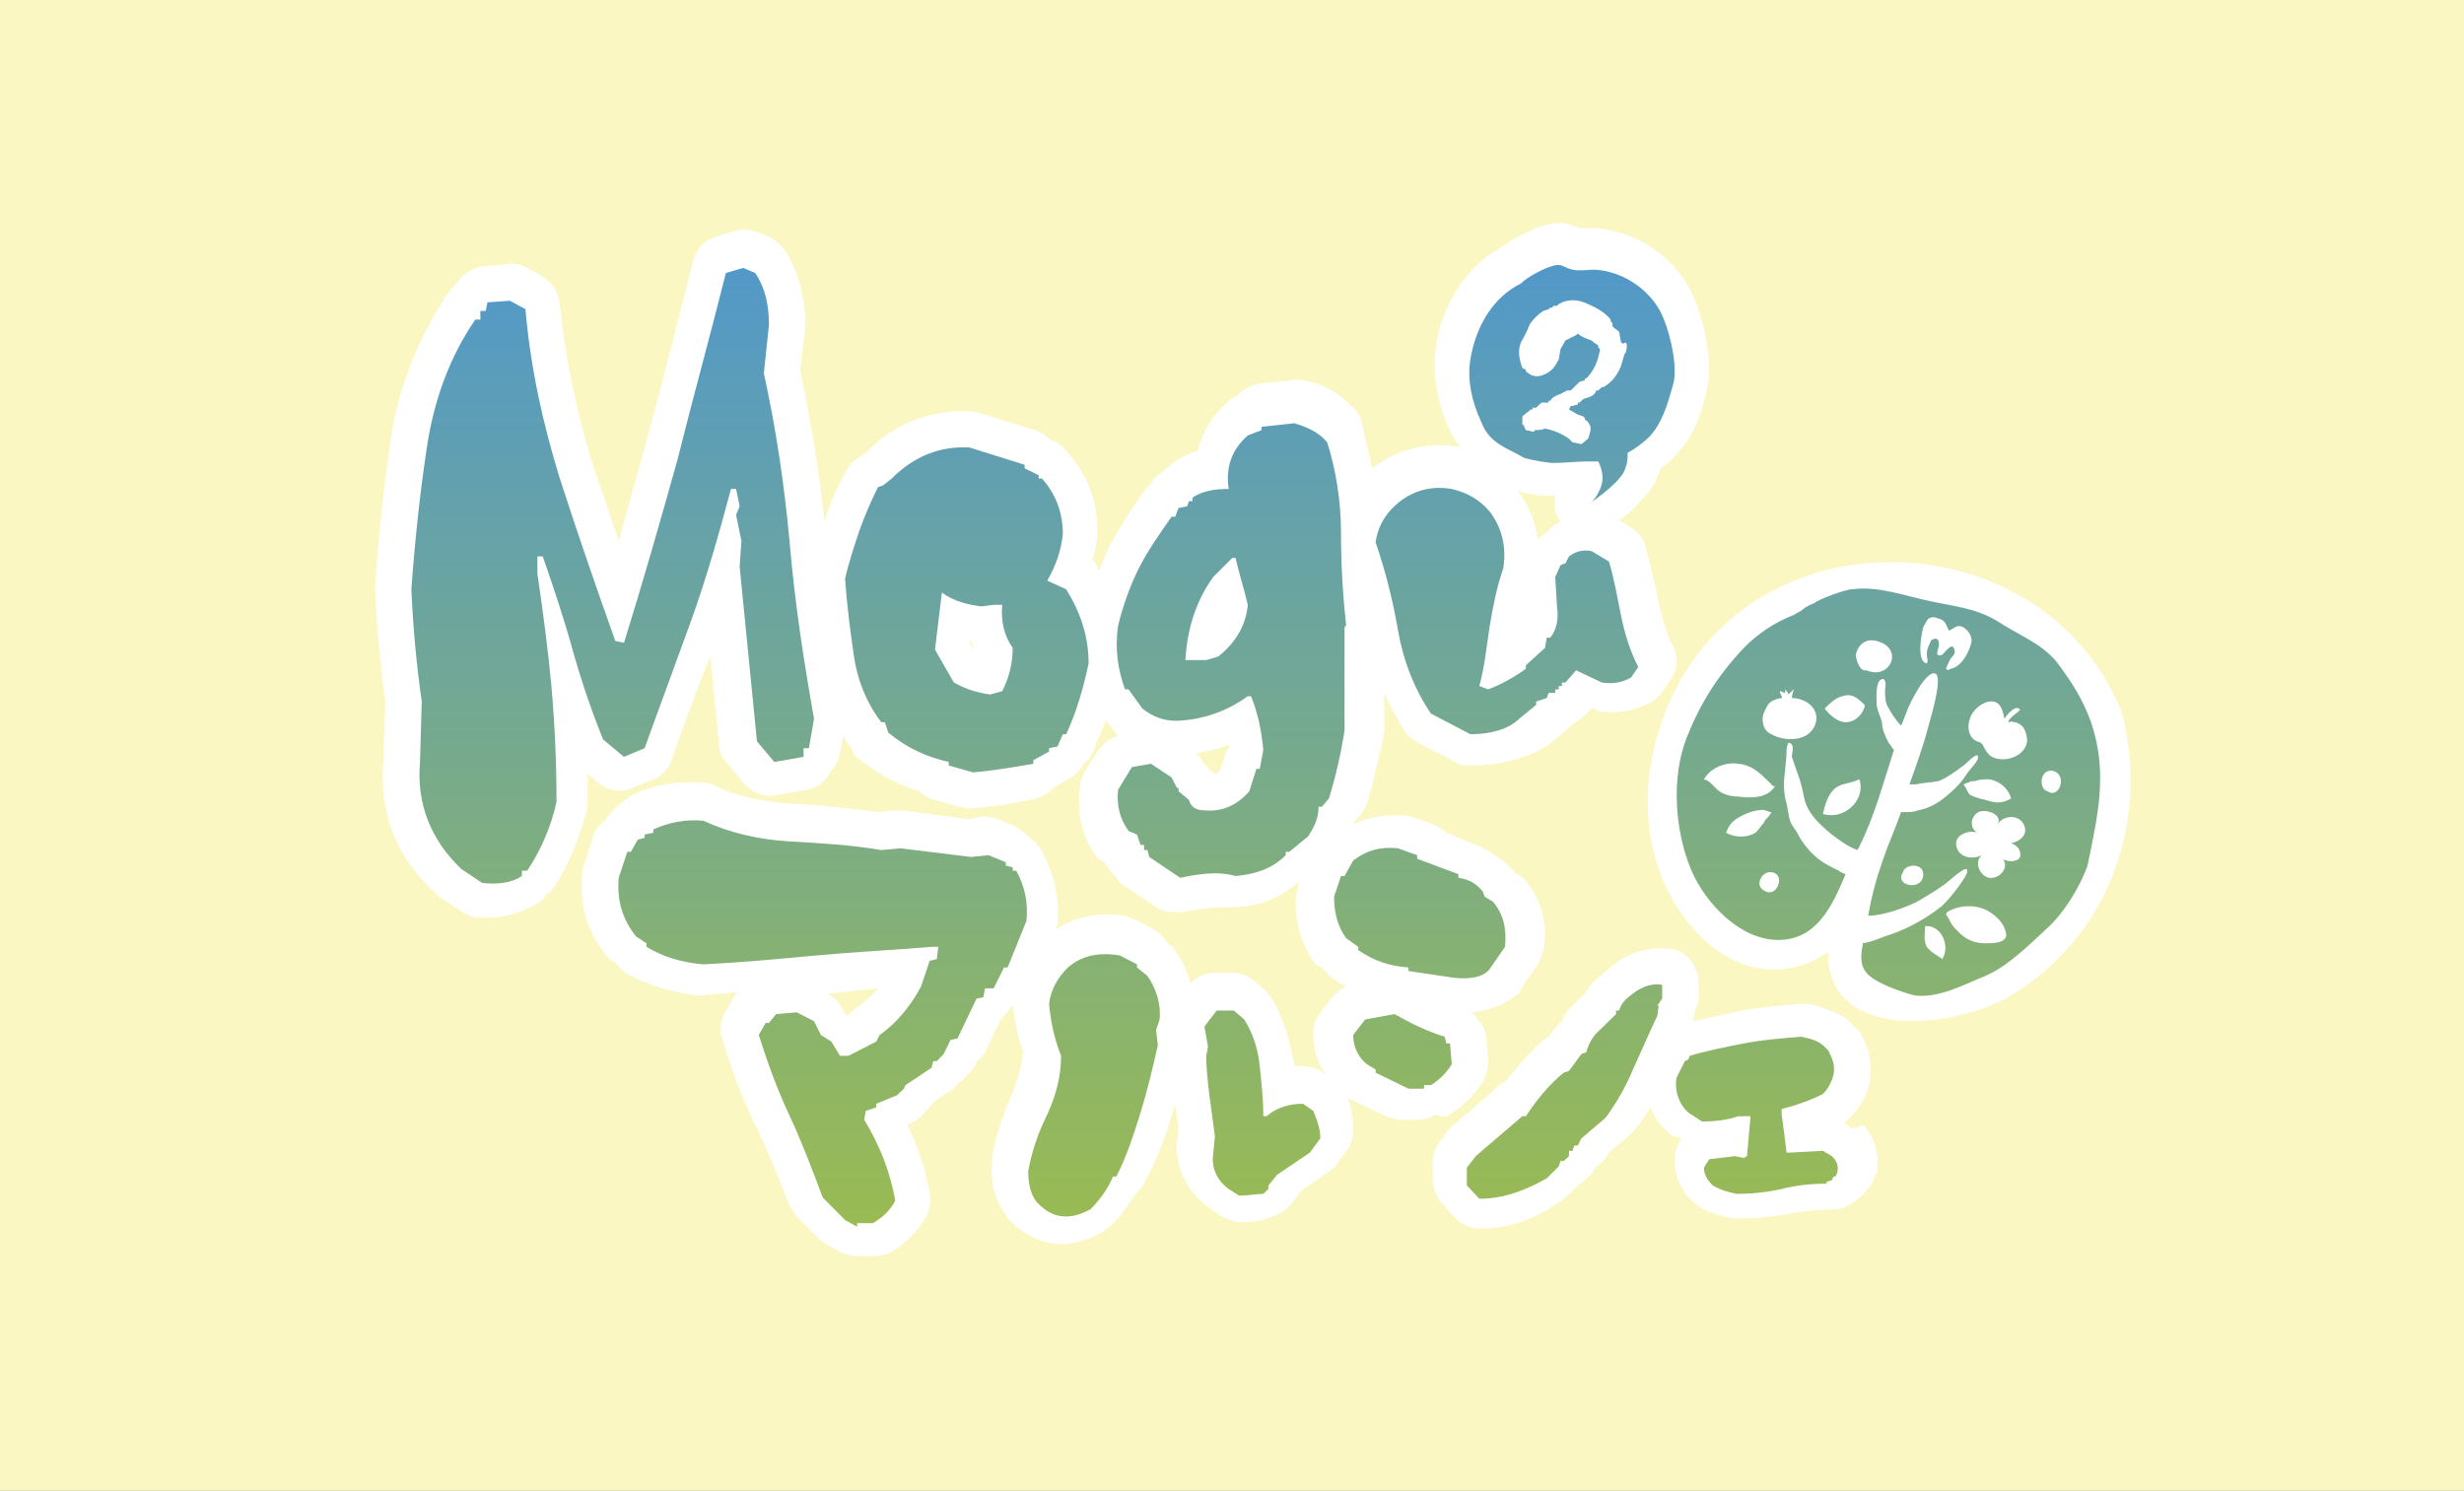 <?xml version="1.0" encoding="utf-8"?>
<!-- Generator: Adobe Illustrator 16.0.0, SVG Export Plug-In . SVG Version: 6.00 Build 0)  -->
<!DOCTYPE svg PUBLIC "-//W3C//DTD SVG 1.1//EN" "http://www.w3.org/Graphics/SVG/1.1/DTD/svg11.dtd">
<svg version="1.1" id="レイヤー_1" xmlns="http://www.w3.org/2000/svg" xmlns:xlink="http://www.w3.org/1999/xlink" x="0px"
	 y="0px" width="400px" height="242.054px" viewBox="-183.976 14.394 400 242.054"
	 enable-background="new -183.976 14.394 400 242.054" xml:space="preserve">
<rect x="-183.976" y="14.394" width="400" height="242.054" fill="#333333" stroke="none"/>
<g>
	<g>
		<defs>
			<rect id="SVGID_1_" x="-183.976" y="14.394" width="400" height="242.054"/>
		</defs>
		<clipPath id="SVGID_2_">
			<use xlink:href="#SVGID_1_"  overflow="visible"/>
		</clipPath>
		<g clip-path="url(#SVGID_2_)">
			<rect x="-183.976" y="14.394" fill="#FAF7C3" width="400" height="242.054"/>
			<g>
				<path fill="#FFFFFF" d="M32.024,189.421l-1.657-1.153c-1.153-0.792-2.812-0.792-4.217-0.792c0-0.577,0-0.793-0.288-1.37
					c-0.541-3.387-1.693-6.774-3.352-9.585c-0.288-0.505-0.864-1.081-1.153-1.37l-1.657-1.441c-1.117-0.864-2.234-1.369-3.64-1.369
					H13.25c-1.405,0-2.811,0.505-3.928,1.658c-0.577-1.946-1.405-3.604-2.522-5.334c-0.289-0.54-0.865-0.828-1.117-1.117
					l-0.289-0.252c-0.576-0.865-1.405-1.693-2.522-2.271l-2.811-1.405c-0.577-0.252-0.829-0.252-1.405-0.54
					c-4.216-0.577-7.856,0-11.208,2.233c0-0.288,0.252-0.828,0.252-1.116c0.288-4.217-0.541-7.856-2.522-11.496
					c-0.252-0.576-0.541-0.864-0.829-1.117c-0.288-0.576-0.829-0.864-1.405-1.405c-0.577-0.576-1.405-1.117-2.234-1.693
					l-2.811-1.117c-0.829-0.288-1.946-0.577-2.811-0.288l-1.946,0.288l-10.667-1.405c-0.289,0-0.865,0-1.117,0l-2.522,0.288
					c-4.793-0.577-9.55-1.117-14.595-1.405c-4.216-0.288-8.433-1.117-12.072-2.812c-0.541-0.288-1.117-0.576-1.946-0.576
					c-3.928-0.252-7.604,0.288-10.955,1.693c-0.541,0.289-1.117,0.577-1.694,1.117c-0.829,0.577-1.657,1.117-1.946,1.694
					c-0.577,0.576-1.117,1.117-1.405,1.693c-0.829,0.541-1.694,1.657-1.982,2.774l-1.37,4.217c0,0.288-0.288,0.864-0.288,1.117
					c-0.577,5.081,0.541,9.838,3.928,13.766c0.252,0.576,0.829,0.865,1.406,1.153l0,0c0.541,0.576,1.117,1.369,1.657,1.657
					c3.388,1.946,7.315,3.1,11.532,3.676c0.252,0,0.541,0,0.829,0c1.946-0.288,3.928-0.288,5.874-0.576
					c-0.541,0.576-0.829,1.081-1.117,1.657l-1.117,1.946c-0.576,1.153-0.829,2.811-0.288,3.964
					c1.405,4.757,3.099,9.514,5.333,14.054c1.982,3.892,3.64,8.072,5.333,12.541c0.289,0.864,0.829,1.441,1.406,2.306l3.64,3.604
					c0.576,0.577,1.117,0.865,1.693,1.153l1.946,1.153c0.865,0.216,1.693,0.505,2.522,0.505h2.811c0.865,0,1.982-0.289,2.522-0.505
					c2.523-1.441,4.505-3.459,5.91-5.91c0.541-1.152,0.829-2.595,0.541-3.964c-0.829-3.964-1.946-7.567-3.64-10.883l0.577-0.288
					c0.541-0.288,1.117-0.576,1.658-1.153l1.153-1.153c0.252-0.288,0.541-0.576,0.829-1.081l2.811-1.945
					c0.541-0.289,1.117-0.865,1.406-1.441c0,0,0,0,0.252,0l1.153-1.153c0.541-0.577,1.117-1.081,1.405-1.946v-0.216
					c0.829-0.577,1.405-1.153,1.658-2.019l2.271-4.757c0.541-0.576,1.117-1.152,1.657-2.018l0.289-0.217
					c0.288,2.523,0.829,5.046,1.693,7.568c-0.288,2.234-0.865,4.468-1.693,6.486c-1.405,3.315-2.811,6.919-3.352,10.667
					c0,0.216,0,0.216,0,0.504c-0.288,3.1,0.252,6.126,2.234,8.721c0,0.288,0.288,0.288,0.288,0.577
					c2.522,2.738,5.586,4.18,8.973,4.18c0.288,0,0.288,0,0.541,0c2.522-0.288,5.045-1.153,7.027-2.811
					c0.289-0.288,0.577-0.577,0.829-0.793c1.405-1.441,2.522-3.171,3.64-4.829c0.577-0.504,1.153-1.081,1.405-1.945
					c1.982-3.604,3.387-7.568,4.504-11.532c0-0.288,0-0.288,0.289-0.576c0.288,1.153,0.288,2.307,0.541,3.676L7.087,199.8
					c-0.288,3.964,1.37,7.64,4.757,10.378c0.288,0.288,0.541,0.288,0.829,0.577l1.694,1.152c0.577,0.289,1.405,0.577,2.234,0.865
					c2.812,0.216,5.046-0.288,7.315-1.441c0.541-0.288,0.829-0.576,1.117-0.865l0.829-0.864c0.576-0.577,0.829-1.081,1.117-1.658
					l4.793-3.387c0.54-0.289,1.117-0.793,1.369-1.37l1.693-2.234c0.577-0.864,0.865-2.018,0.865-3.099
					c0-2.522-0.577-5.045-1.693-6.991C33.718,190.862,33.142,189.998,32.024,189.421z M-48.769,195.331
					c-0.252,0.865-0.252,1.729,0,2.522c-0.541-1.369-1.369-3.099-1.946-4.469c-0.577-1.369-1.405-2.811-1.982-4.252
					c1.153,1.441,2.811,2.595,4.793,2.595h0.829c-0.541,0.504-0.829,1.369-1.117,2.162L-48.769,195.331z M-45.669,205.998
					c-0.829-2.019-1.405-4.181-2.234-6.198c1.117,2.306,2.234,4.468,3.063,6.774L-45.669,205.998z M-45.093,178.178
					c-0.577,0.288-0.865,0.577-1.153,1.153c-0.252-0.288-0.252-0.288-0.541-0.288l0,0l-0.288-0.577
					c-0.541-1.081-1.405-2.162-2.522-2.738c2.811-0.288,5.333-0.577,8.144-0.865C-42.282,176.016-43.688,177.097-45.093,178.178z
					 M-25.201,167.547c-0.541,0.577-1.117,1.117-1.406,1.694c0.289-1.694-0.252-3.1-1.117-4.469
					c-1.117-1.405-2.523-1.982-4.18-1.982h-1.153h-0.252c-6.45,0.577-12.648,1.117-18.811,1.694
					c-5.874,0.54-11.784,1.117-17.946,1.405c-1.694-0.288-3.388-0.577-4.793-1.117c-0.252-0.576-0.829-1.153-1.37-1.405
					l-0.865-0.577c-0.829-1.117-1.117-2.522-1.117-4.216l0.289-1.117c0.541-0.54,0.829-1.117,1.117-1.693v-0.253
					c0.288-0.288,0.576-0.288,0.829-0.576c0.577-0.288,1.117-0.829,1.694-1.117c0.829-0.288,1.693-0.288,2.811-0.288
					c4.757,1.981,9.802,3.099,15.135,3.388c4.793,0.252,9.838,0.54,14.306,1.369c0.577,0,0.865,0,1.406,0l2.522-0.253l10.955,1.406
					c0.541,0,0.829,0,1.406,0h0.829l0.289,0.252c0.288,0.288,0.541,0.576,0.829,0.865c0.288,0.828,0.288,1.657,0.288,2.522
					L-25.201,167.547z M-1.633,179.619c-0.288,0.577-0.288,1.441-0.288,2.019l0.288,1.585c-0.829,3.46-1.658,6.486-2.522,9.874
					c-0.829,2.522-1.694,5.333-2.811,7.567c-0.541,0.577-1.117,1.153-1.405,1.946c-0.541,1.153-1.117,2.234-2.234,3.388
					c-0.288,0-0.288,0.288-0.541,0.288c0,0,0,0-0.288,0c0-0.288-0.288-0.577-0.288-0.865c0.576-2.811,1.405-5.333,2.522-7.855
					c1.693-3.676,2.522-7.567,2.811-11.46c0-0.864,0-1.729-0.288-2.306c-0.829-1.946-1.405-4.181-1.694-6.127
					c0.289-0.576,0.577-1.369,1.117-1.945c0.577-0.577,1.694-0.865,3.099-0.865h0.288c0.289,0.288,0.577,0.577,0.829,0.865
					l0.865,0.576c0.252,0.505,0.541,1.369,0.541,2.162V179.619z M19.412,200.952l-1.117,1.153l0.288-1.729
					C18.835,200.664,19.123,200.664,19.412,200.952L19.412,200.952z"/>
				<path fill="#FFFFFF" d="M51.412,195.331c2.234-1.441,3.892-3.1,5.333-5.333c0.576-1.153,0.865-2.234,0.865-3.315l-0.289-3.46
					c0-1.369-0.576-2.45-1.441-3.315c-0.288-0.576-0.576-0.864-0.864-1.152c2.595-0.289,5.045-1.082,7.062-2.739
					c0.577-0.288,0.865-0.865,1.081-1.441l2.522-3.604c0.289-0.576,0.577-1.441,0.865-2.019c0.865-4.468-0.288-8.685-3.099-11.783
					c-0.505-0.541-1.081-0.829-1.658-1.117c0,0,0,0,0-0.288c-1.441-1.369-2.811-2.522-4.469-3.352
					c-0.576-0.288-1.152-0.829-1.729-0.829l-4.757-1.981c-0.576-0.541-1.405-1.117-2.234-1.405l-3.099-1.117
					c-0.288,0-0.829-0.289-1.405-0.289c-3.1-0.252-5.874,0.289-8.396,1.406v-0.289l0.829-0.828c0.54-0.541,1.117-1.406,1.405-2.234
					c1.117-3.64,1.945-7.567,2.811-11.496c0-0.288,0-0.576,0-1.117v-5.333c0.829,1.946,1.946,3.928,3.063,5.874
					c0.576,0.829,1.117,1.405,1.981,1.982l6.486,3.351c0.793,0.577,1.658,0.577,2.451,0.577c4.252,0,8.216-0.865,11.819-2.812
					c0.288-0.288,0.576-0.288,0.865-0.576l2.738-2.234c0.288-0.288,0.577-0.576,0.865-0.829c0.288-0.288,0.864-0.576,1.153-0.864
					c0.576-0.288,1.152-0.829,1.657-1.405c0.288-0.289,0.288-0.289,0.576-0.541h0.289c0.504,0.252,1.081,0.541,1.657,0.541
					c2.811,0.288,5.333-0.289,7.856-1.658c0.864-0.576,1.369-1.153,1.945-1.981l1.153-1.694c1.153-1.657,1.153-3.64,0.288-5.333
					c-1.153-2.234-1.729-4.757-2.306-6.991c-0.505-3.099-1.37-6.162-2.163-9.261c-0.288-1.405-1.441-2.522-2.883-3.352l-1.369-0.865
					c1.369-0.828,2.522-1.945,3.676-3.351l0.288-0.289c0.865-0.828,1.946-2.234,2.451-3.928c0-0.288,0.288-0.576,0.288-0.829
					c0.864-0.576,1.729-1.117,2.306-1.981c3.315-3.352,4.469-7.279,5.334-11.207c0.864-4.217-0.577-10.667-2.019-14.019l0,0
					c-2.45-6.45-8.937-11.243-16-11.783c-0.793,0-1.369,0-2.162,0c-0.288,0-0.576,0-0.576,0c-1.153-0.577-3.1-1.406-6.198-0.289
					c-1.153,0.289-4.181,1.694-6.486,3.352c-5.622,3.1-9.514,8.974-10.631,16c-0.541,4.217,0,8.685,1.981,13.189
					c0.577,1.405,1.442,2.522,1.946,3.352c-0.288,0-0.504-0.253-0.793-0.253h-0.288c-5.081-0.576-9.586,0.829-13.226,3.64
					c-0.54-2.522-1.116-5.045-1.693-7.604c-0.252-0.828-0.54-1.369-1.117-1.945c-2.234-2.522-5.045-4.217-8.396-4.757
					c-0.576,0-1.117-0.288-1.693,0l-5.333,0.54c-1.406,0.288-2.812,0.865-3.64,1.982l0,0c-0.577,0.288-1.118,0.54-1.694,1.117
					c-2.523,2.234-3.928,4.757-4.757,7.855c-1.117,0.288-2.522,0.829-3.64,1.693c-0.577,0.253-0.865,0.829-1.406,1.117
					c-0.288,0.253-0.288,0.253-0.576,0.541c-0.829,0.576-1.658,1.117-1.946,1.981c-0.288,0.253-0.576,0.541-0.865,0.829
					c-2.234,3.1-4.18,6.162-5.874,9.262c-0.576,1.405-1.117,2.522-1.693,3.928c-0.289-0.288-0.289-0.829-0.541-1.117
					c-0.289-0.288-0.289-0.576-0.577-0.576c0.577-1.406,0.829-3.063,0.829-4.469v-0.288c0-5.045-1.658-9.262-5.045-12.901l0,0
					c-0.541-0.829-1.405-1.405-2.234-1.693h-0.288c-0.541-0.829-1.658-1.405-2.522-1.694l-8.973-2.774
					c-0.541,0-0.829-0.288-1.405-0.288c-6.739-0.288-12.324,1.946-16.829,6.45l-0.541,0.541c-1.153,0.576-2.27,1.405-2.811,2.522
					c-1.405,2.522-2.811,5.333-3.64,8.433l0,0c-0.865-8.433-2.271-16.541-3.928-24.686l0.829-7.026c0-0.253,0-0.541,0-0.541
					c0-4.216-1.117-8.144-3.099-11.495c-0.541-0.865-1.405-1.694-2.234-2.271l-1.946-0.829c-1.405-0.576-2.811-0.828-4.504-0.288
					l-2.811,0.865c-1.693,0.54-3.063,1.945-3.64,3.928c-2.522,10.09-5.045,20.18-7.856,30.271
					c-1.405,5.045-2.811,10.126-4.216,15.171c-1.406-4.216-2.811-8.433-4.216-12.36c-2.522-8.396-4.469-17.117-5.333-26.09
					c-0.252-1.946-1.117-3.352-2.775-4.469l-2.522-1.405c-1.117-0.577-2.27-0.865-3.387-0.577l-3.64,0.289
					c-1.694,0.288-3.352,1.117-4.216,2.522c-0.541,0.576-1.117,1.117-1.658,1.945c-0.288,0.289-0.577,0.577-0.577,0.865
					c-4.504,6.991-7.567,14.847-8.685,22.991c-1.153,7.567-1.982,15.712-2.522,23.567c0,0.288,0,0.576,0,0.576
					c0.252,6.162,0.829,12.325,1.658,18.234l-0.288,9.226c-0.829,8.721,1.982,16,8.432,21.91c0.289,0.252,0.289,0.252,0.577,0.54
					l3.352,2.234c0.829,0.576,1.693,0.865,2.522,1.153c0.576,0,1.405,0,1.982,0c3.063,0,5.585-0.865,8.108-2.271
					c0.577-0.288,1.117-0.829,1.405-1.405c0.577-0.252,0.865-0.829,1.406-1.405c2.522-3.892,4.216-8.396,5.333-12.901
					c0-0.252,0-0.828,0-1.117c0-1.405,0-2.811,0-4.216l1.694,1.405c1.658,1.405,3.928,1.693,5.585,0.865l3.388-1.405
					c1.405-0.577,2.522-1.694,3.063-3.388c1.982-5.586,3.964-11.207,6.198-16.541l1.405,14.307c0,1.117,0.541,2.234,1.405,3.1
					l2.775,3.351c1.405,1.405,3.387,2.271,5.333,1.694l4.792-0.829c1.658-0.288,3.063-1.405,3.928-3.1
					c0.829-0.828,1.117-1.693,1.405-2.811l0.541-2.811c0.288,0.576,0.577,0.865,0.829,1.405c0.289,0.288,0.577,0.576,0.577,0.865
					c0.289,0.828,0.829,1.369,1.406,1.657c2.811,2.234,5.874,3.928,9.549,5.045c0.541,0.577,1.405,1.153,2.522,1.405l3.928,1.117
					c0.541,0,0.829,0.288,1.405,0.288h0.252c3.676-0.288,7.315-0.828,10.955-1.657c1.117-0.288,2.234-1.153,3.099-1.982l0.541-0.288
					c0.577-0.288,0.865-0.54,1.405-0.828c1.117-0.577,1.982-1.406,2.523-2.522c0.829-0.577,1.405-1.406,1.693-2.234
					c0.541-1.694,1.406-3.388,1.946-4.793l1.153,1.405c0.252,0.288,0.541,0.829,0.829,1.117c-1.406,0.288-2.522,1.405-3.388,2.522
					l-2.234,3.64c-0.289,0.576-0.541,1.405-0.541,1.981c-0.577,4.217,0.252,8.145,2.522,11.208c0.252,0.576,0.829,0.864,1.405,1.153
					c0.252,0.54,0.541,0.828,0.829,1.116c0.289,0.541,0.829,1.117,1.117,1.406c0.289,0.54,0.829,1.116,1.406,1.369l5.045,3.387
					c0.829,0.541,1.982,0.829,3.099,0.829c0.288,0,0.829,0,1.117,0c2.522-0.54,5.333-0.829,8.144-0.829
					c4.18,0,7.855-1.405,10.919-4.216l-0.288,1.117c0,0.576-0.253,0.865-0.253,1.405c-0.288,3.928,0.829,7.567,2.775,10.415
					c0.288,0.576,0.864,0.864,1.405,1.081l0.288,0.288c0.576,0.576,1.117,1.369,1.693,1.657c0.541,0.288,1.406,0.865,1.946,1.153
					c-0.829,0.288-1.657,1.153-2.234,1.729l-1.945,2.451c-0.577,0.864-1.153,2.018-1.153,3.387c0,3.676,1.405,6.703,4.216,9.009
					l0.288,0.289c0.577,0.792,1.117,1.369,1.982,1.657l5.297,2.522c0.865,0.288,1.694,0.577,2.559,0.577h2.522
					c1.117,0,2.234-0.289,3.063-0.865C50.547,195.907,51.123,195.619,51.412,195.331z M74.114,117.638
					c0.288-0.577,0.288-0.865,0.288-1.406c0,0.541,0.289,1.117,0.289,1.694C74.402,117.926,74.402,117.638,74.114,117.638z
					 M67.7,94.898c0.288,0,0.288,0,0.505,0h0.288c-0.288,1.405,0,3.1,0.864,4.217c-0.576,0.288-1.152,0.576-1.657,1.116
					c-0.288,0.289-0.577,0.577-0.865,0.829c-0.576,0.288-0.864,0.577-1.153,0.865c-0.576-3.64-1.945-6.162-3.314-7.856
					C63.159,94.358,65.105,94.898,67.7,94.898z M46.331,100.231c0.864-0.54,2.27-1.405,4.504-1.116
					c1.153,0.288,1.946,0.828,2.812,1.693c0.504,0.829,1.369,1.946,1.081,4.469c-1.081,3.387-1.658,6.738-2.162,10.126
					c-0.289,2.774-0.865,5.585-1.442,8.107c-1.405-2.522-2.27-5.333-2.811-8.107c-0.864-4.505-1.981-9.009-3.387-13.478
					C45.214,101.638,45.502,101.061,46.331,100.231z M-96.732,99.115c-3.063,0-5.585,2.522-5.585,5.621v2.811
					c0,0.253,0,0.541,0,0.829c0.829,5.874,1.658,11.784,2.234,17.946c0.576,5.621,0.829,11.495,0.829,17.405
					c-0.541,2.522-1.405,4.757-2.811,6.991c-0.829,0.288-1.406,1.117-1.946,1.693c0,0,0,0-0.288,0l-1.694-1.117
					c-3.64-3.64-5.045-7.567-4.468-12.612v-0.288l0.288-9.838c0-0.253,0-0.829,0-1.117c-0.865-5.622-1.405-11.496-1.694-17.37
					c0.577-7.604,1.406-15.171,2.523-22.45c0.829-5.91,2.811-11.495,5.874-16.54c0,0,0,0,0.289,0
					c1.117,7.567,2.811,15.135,5.045,22.126c0.577,1.981,1.153,3.964,1.982,5.91H-96.732z M-82.426,127.728
					c-0.541-1.405-0.829-2.811-1.405-4.217l0,0c0.865,0.289,1.982,0.289,2.811,0C-81.273,125.205-81.85,126.322-82.426,127.728z
					 M-64.192,88.16h-0.829c-0.829,0-1.694,0.288-2.522,0.576c1.117-3.64,1.946-7.567,2.811-11.207
					c0.829,3.64,1.405,7.279,1.946,10.919C-63.327,88.16-63.615,88.16-64.192,88.16z M-15.075,129.421
					c-0.577,0.541-0.865,0.829-1.153,1.405c-0.829,0.253-1.405,0.829-1.658,1.658l-0.576,0.288
					c-0.289,0.288-0.541,0.288-0.829,0.576c-1.982,0.541-3.928,0.829-6.162,0.829l-0.865-0.288
					c-0.541-0.541-1.405-1.117-2.522-1.117c-2.234-0.541-4.216-1.405-6.162-2.522c-0.577-1.117-1.406-2.234-2.522-2.811
					c-1.406-2.234-2.234-4.469-2.523-6.991c-0.576-3.676-0.865-7.315-1.405-11.243c0.541-1.946,1.117-4.217,1.694-6.45
					c0.541-1.694,1.117-3.063,1.946-4.757c0.289-0.289,0.577-0.289,0.577-0.577l1.369-1.405c2.271-2.234,4.793-3.352,7.856-3.352
					l0,0l6.198,1.946c0.289,0.288,0.829,0.865,1.405,0.865h0.252c0.577,0.54,1.153,1.116,1.694,1.405
					c0.829,1.117,1.117,2.522,1.117,3.928c-0.289,1.657-0.541,3.062-1.658,4.757c-0.289,0.576-0.577,1.117-0.865,1.981
					c-0.541-0.288-1.405-0.288-1.946-0.288h-1.405c-0.289,0-0.577,0-0.829,0l-1.153,0.288c-1.117-0.288-2.234-0.576-3.64-1.405
					c-1.694-0.864-3.64-1.153-5.333-0.288c-1.694,0.829-2.811,2.522-3.063,4.216l-1.153,9.226c-0.252,1.153,0,2.522,0.865,3.676
					l3.063,5.333c0.576,0.829,1.153,1.658,2.27,1.946c2.522,1.405,5.045,2.234,7.856,2.522c0.829,0,1.658,0,2.522-0.288l1.946-0.541
					c1.406-0.576,2.523-1.405,3.388-2.811c1.405-2.811,2.234-5.91,2.234-8.973c0-1.405-0.288-2.522-1.117-3.64
					c-0.577-0.865-0.865-1.694-0.865-2.522l1.153,0.54c1.117,2.234,1.658,4.505,1.946,7.027
					C-13.417,124.088-13.958,126.898-15.075,129.421z M-25.741,120.16l-0.865-1.405v-0.577l0,0
					C-26.03,119.043-26.03,119.583-25.741,120.16z M38.475,160.557c0.288-0.289,0.288-0.577,0.577-0.865l0.828-1.405
					c0.577-0.253,1.406-0.541,2.271-0.541h0.252c0.577,0.541,1.153,0.829,1.694,1.117l4.757,1.982
					c0.864,0.828,1.981,1.369,3.423,1.657l0,0c0.505,1.117,1.37,1.982,2.451,2.271l0.288,0.252c0,0.288,0.288,0.577,0.288,0.865
					l-1.153,1.405c-0.216,0-0.793,0.252-1.585,0l-5.117-0.865c-0.829-0.54-1.658-0.828-2.522-0.828c-1.37,0-2.775-0.577-4.181-1.117
					c-0.288-0.577-0.865-0.865-1.153-1.117l-0.829-0.577c-0.288-0.576-0.288-1.117-0.288-1.945V160.557z M8.745,151.007
					L8.745,151.007C8.745,150.719,8.745,151.007,8.745,151.007L8.745,151.007z M9.862,102.755c0.577-0.289,1.117-0.829,1.694-1.406
					c0,0,0,0,0.288,0l-2.522,2.522C9.61,103.619,9.862,103.331,9.862,102.755z M15.772,135.295
					c-0.288,0.576-0.829,1.117-0.829,1.693l-0.865,2.522c-0.289,0.289-0.541,0.289-0.829,0.541
					c-0.288-0.252-0.288-0.252-0.577-0.541h-0.288c-0.252-0.576-0.541-0.828-0.829-1.116l-0.289-0.289
					c-0.288-0.576-0.541-1.117-1.117-1.405C12.132,136.412,14.079,135.871,15.772,135.295
					C15.772,135.007,15.772,135.295,15.772,135.295L15.772,135.295z M19.988,149.061c-0.288,0.252-0.576,0.252-0.865,0.541
					C19.412,149.312,19.7,149.312,19.988,149.061C20.24,149.061,19.988,149.061,19.988,149.061z M24.745,144.845
					c0,0.288,0,0.54-0.288,0.828l-1.117,1.117h-0.288c0.288-0.252,0.288-0.252,0.576-0.54c0.541-0.577,0.829-1.117,1.117-1.982
					l0.576-1.405c0,0,0,0,0.253-0.252C24.745,143.15,24.745,144.016,24.745,144.845z M26.15,140.917
					c0.288-0.289,0.288-0.577,0.288-1.117l0.541-3.1c0-0.54,0-0.829,0-1.405c-0.288-3.64-1.117-7.279-2.234-10.378
					c-0.576-1.694-2.234-2.812-3.928-3.352c1.693-2.522,2.811-5.334,3.099-8.433c0-0.541,0-1.117-0.288-1.946
					c-0.576-2.522-1.405-4.792-1.981-7.315c-0.541-2.522-2.812-4.18-5.334-4.18h-0.541c-0.829,0-1.982,0.252-2.811,0.54l0.288-0.288
					c0.289-0.252,0.541-0.54,0.829-0.54c0.288,0,0.865,0,1.117,0c1.694,0.288,3.387-0.577,4.504-1.694s1.657-2.811,1.405-4.504
					c-0.288-1.369,0-2.522,0.829-3.352l1.117-0.541c0.288-0.288,0.576-0.288,1.117-0.576l1.693-0.288
					c0.288,0,0.576,0.288,0.829,0.288c1.152,3.64,1.693,7.567,1.693,11.495c0,4.757,0.288,9.262,0.576,14.019
					c0,0.576-0.288,0.865-0.288,1.405v16.288c-0.576,2.812-1.117,5.334-1.693,7.856C26.691,140.34,26.438,140.628,26.15,140.917z"/>
				<path fill="#FFFFFF" d="M116.205,197.277l-0.865-0.505c0.288-0.288,0.576-0.288,0.576-0.576c1.946-1.73,3.1-3.676,3.676-6.198
					c0-0.289,0-0.577,0-0.865c0.288-2.738-0.288-5.045-1.729-7.279c-0.288-0.216-0.576-0.505-0.865-0.793l-0.792-0.864
					c-0.289-0.289-0.865-0.577-1.153-0.865c-1.658-0.865-3.388-1.441-5.262-1.946c-0.576,0-0.864,0-1.441,0
					c-3.388,0.288-6.486,0.505-9.514,1.081c-2.595,0.577-5.333,1.153-7.928,1.73c0,0,0,0,0-0.289l0.288-1.441
					c0.289-0.793,0.577-1.369,0.577-2.162v-2.306c0-2.739-1.946-5.334-4.757-5.586c-3.315-0.288-6.486,0.54-8.938,2.559
					c-1.152,0.793-2.018,1.657-2.883,2.45l0,0c-0.793,0.577-1.369,1.441-1.657,2.019l-1.946,1.945
					c-0.288,0.288-0.288,0.288-0.576,0.505c-0.577,0.576-1.153,1.441-1.441,2.307c-0.505,0.288-0.793,0.864-1.369,1.441
					l-0.793,1.081c-0.289,0.288-0.865,0.504-1.153,0.792c-2.234,2.019-3.892,4.253-5.91,6.487c-0.288,0.288-0.576,0.288-0.864,0.576
					l-7.496,6.486c-0.288,0.217-0.576,0.505-0.865,0.793l-1.405,1.946c-0.576,0.864-1.117,2.018-1.117,3.099v2.811
					c0,1.441,0.541,2.812,1.37,3.893l2.018,2.306c1.081,1.081,2.45,1.946,4.181,1.946h0.288c4.757,0,9.225-1.657,13.405-4.829
					l0.288-0.216l2.019-1.946c0,0,0,0,0.288-0.288c0.288,0,0.288-0.288,0.576-0.288l0.793-0.865
					c0.576-0.288,0.865-0.864,1.081-1.441c0.865-0.504,1.729-1.369,2.307-2.45l3.026-2.595c0.289-0.288,0.577-0.505,0.865-0.793
					c1.153-1.369,2.018-2.522,2.811-3.964c0.577,1.153,1.153,2.307,1.946,3.1l0.288,0.288l0.577,0.576
					c0.288,0.288,0.864,0.793,1.441,0.793l0.864,0.288l0,0c-0.576,0.865-1.153,2.019-1.153,3.388c0,2.811,1.153,5.333,3.027,6.991
					c0.288,0.288,0.865,0.576,1.153,0.864c1.729,0.865,3.388,1.441,5.333,1.73c0.288,0,0.577,0,1.153,0h0.288
					c2.739,0,5.334-0.289,8.072-0.865c2.307-0.288,4.469-0.576,6.774-0.576c1.37,0,2.523-0.577,3.604-1.442
					c0.576-0.504,1.152-0.792,1.729-1.657c0.576-0.505,0.864-1.081,1.153-1.657l0.216-0.577c0-0.288,0.288-0.576,0.288-0.576
					c0.577-2.739-0.288-5.91-2.234-7.784C116.997,197.854,116.421,197.565,116.205,197.277z M103.88,189.421
					c-0.864,0.288-1.729,0.577-2.306,1.153c-0.288,0-0.793,0-1.081,0h-1.946c-0.576,0-1.153,0-1.729,0.288
					c-0.865,0.288-1.658,0.577-2.522,0.577l0,0c1.945-0.577,4.252-0.865,6.198-1.441c1.369-0.289,2.811-0.289,3.964-0.577
					C104.169,189.133,104.169,189.133,103.88,189.421z"/>
				<path fill="#FFFFFF" d="M160.529,130.25c-0.289-0.577-0.289-1.117-0.577-1.405c-12.108-27.784-52.757-31.424-69.621-6.45
					c-7.784,11.783-9.802,28.324-1.298,40.396c6.919,9.838,16.505,11.208,23.784,6.162c-0.288,14.848,20.757,12.396,29.693,7.063
					C158.223,166.43,164.997,148.196,160.529,130.25z M119.016,118.178L119.016,118.178L119.016,118.178L119.016,118.178z
					 M139.484,162.214h-0.289C139.195,162.214,139.195,162.214,139.484,162.214C139.195,162.214,139.195,162.214,139.484,162.214
					C139.195,162.214,139.484,162.214,139.484,162.214z M140.637,132.484L140.637,132.484L140.637,132.484L140.637,132.484
					L140.637,132.484z M128.529,149.89L128.529,149.89L128.529,149.89L128.529,149.89L128.529,149.89L128.529,149.89z
					 M142.799,133.89L142.799,133.89c0-0.288-0.288-0.541-0.288-0.829C142.799,133.602,143.088,133.602,142.799,133.89z
					 M113.971,136.7C113.682,136.7,113.682,136.7,113.971,136.7C113.682,136.7,113.682,136.7,113.971,136.7
					C113.682,136.7,113.682,136.7,113.971,136.7z M143.664,149.602c0.288,0.288,0.865,0.288,1.153,0.828
					C144.529,149.89,143.952,149.602,143.664,149.602z M149.862,137.817L149.862,137.817L149.862,137.817
					C150.15,137.817,149.862,137.817,149.862,137.817z M120.673,118.466L120.673,118.466c0.288,0,0.288,0,0.288,0H120.673z
					 M120.673,118.466C121.25,118.466,120.961,118.466,120.673,118.466L120.673,118.466z M120.385,118.178L120.385,118.178
					c-0.216,0-0.216,0-0.505,0h-0.288C120.169,118.178,120.385,118.178,120.385,118.178
					C120.673,118.466,120.385,118.178,120.385,118.178z M150.438,133.349c0,0.253,0.289,0.829,0.289,1.117c-0.289,0-0.289,0-0.577,0
					c0-0.576,0-1.405-0.288-1.981C150.15,132.772,150.15,133.061,150.438,133.349z M142.799,124.088l-0.288-0.288
					c-0.793-0.577-1.585-0.829-2.45-0.829c0.288-0.288,0.288-0.576,0.288-0.865C141.43,122.683,142.295,123.511,142.799,124.088
					L142.799,124.088z M97.105,133.061c-0.288,0-0.865,0-1.153,0c0.288-0.576,0.577-1.405,0.865-1.981
					C96.817,131.655,97.105,132.484,97.105,133.061z M97.105,154.935c-0.288,0.288-0.288,0.829-0.288,1.117s0,0.576,0,0.865
					c-0.577-0.577-0.865-1.406-1.153-2.271C95.952,154.646,96.529,154.646,97.105,154.935z M144.529,160.557l-0.289-0.289
					c0.289,0,0.289-0.288,0.577-0.288c0.288-0.288,0.288-0.288,0.288-0.54c0.288,0,0.288-0.289,0.576-0.289l-0.288,0.289
					C145.105,159.691,144.817,160.268,144.529,160.557z M113.394,117.061c-0.288,0.577-0.576,1.117-0.864,1.694
					c-0.577,1.405-0.577,2.811,0,4.216c-0.289,0-0.577,0.252-0.865,0.252c-1.081-1.657-3.315-2.522-5.333-2.234l0,0
					c1.441-1.117,2.883-1.945,4.54-2.811C111.664,117.926,112.529,117.349,113.394,117.061z M150.15,150.178
					c0-0.576,0-1.405,0-1.981c0.288,0,0.288,0,0.577,0C150.438,148.772,150.15,149.602,150.15,150.178z"/>
			</g>
			
				<linearGradient id="SVGID_3_" gradientUnits="userSpaceOnUse" x1="8419.852" y1="-16266.697" x2="8419.852" y2="-12052.129" gradientTransform="matrix(0.038 0 0 -0.038 -276.332 -403.265)">
				<stop  offset="0.004" style="stop-color:#9ABB52"/>
				<stop  offset="1" style="stop-color:#5198CB"/>
			</linearGradient>
			<path fill="url(#SVGID_3_)" d="M44.673,191.15l-5.333-2.594v-0.505l-1.405-0.865c-1.405-1.081-2.234-2.811-2.234-4.757
				l1.946-2.522l4.756-0.864c2.523,1.441,5.334,2.811,8.145,3.676l0.288,1.081h0.577l0.288,3.387
				c-0.865,1.37-1.982,2.522-3.388,3.388h-1.117v0.576H44.673z"/>
			<g>
				
					<linearGradient id="SVGID_4_" gradientUnits="userSpaceOnUse" x1="5046.562" y1="-16265.844" x2="5046.562" y2="-12054.711" gradientTransform="matrix(0.038 0 0 -0.038 -276.332 -403.265)">
					<stop  offset="0.004" style="stop-color:#9ABB52"/>
					<stop  offset="1" style="stop-color:#5198CB"/>
				</linearGradient>
				<path fill="url(#SVGID_4_)" d="M-105.705,157.745l-3.352-2.234c-5.045-4.792-7.315-10.666-6.739-17.405l0.288-9.802
					c-0.865-5.909-1.405-12.072-1.693-18.234c0.577-7.855,1.405-15.711,2.522-23.026c1.117-7.567,3.64-14.595,7.856-20.757h0.829
					v-1.405h0.865l0.289-1.405l3.64-0.253l2.522,1.369c0.829,9.55,2.811,18.523,5.585,27.496c2.811,8.721,5.91,17.693,9.009,26.378
					l1.405,0.289c3.063-9.838,5.874-19.64,8.685-29.73c2.522-10.09,5.333-20.216,7.856-30.306l2.811-0.829l1.946,0.829
					c1.693,2.522,2.234,5.333,2.234,8.432l-0.829,7.856c1.982,8.973,3.352,18.198,4.216,27.748
					c0.829,9.549,2.234,18.811,3.928,28.324l-0.829,4.792h-0.865v1.406l-4.757,0.828l-2.811-3.351l-2.811-28.36l0.288-4.181
					l-0.865-4.216l0.577-1.406l-0.577-2.811h-0.829c-1.946,7.279-3.928,14.307-6.45,21.334c-2.522,6.99-5.045,13.729-7.568,20.756
					l-3.351,1.406l-3.387-2.812c-1.946-4.793-3.64-9.838-5.045-14.883c-1.405-5.045-3.099-10.09-4.757-14.847h-0.865v2.811
					c0.865,5.874,1.694,12.036,2.271,18.234c0.541,6.162,0.829,12.324,0.829,18.775c-0.829,3.928-2.522,7.855-4.757,11.207h-0.865
					v0.864C-100.913,157.745-103.183,158.033-105.705,157.745z"/>
				
					<linearGradient id="SVGID_5_" gradientUnits="userSpaceOnUse" x1="6559.234" y1="-16265.182" x2="6559.234" y2="-12054.826" gradientTransform="matrix(0.038 0 0 -0.038 -276.332 -403.265)">
					<stop  offset="0.004" style="stop-color:#9ABB52"/>
					<stop  offset="1" style="stop-color:#5198CB"/>
				</linearGradient>
				<path fill="url(#SVGID_5_)" d="M-26.03,139.8l-3.928-1.117v-0.577c-3.64-0.828-6.739-2.234-9.802-4.757l-0.577-1.693h-0.577
					c-2.522-3.352-3.928-7.027-4.468-10.955c-0.577-3.928-1.117-8.108-1.406-12.324c0.541-2.522,1.406-5.045,2.234-7.567
					c0.865-2.522,1.982-5.045,3.099-7.315l0.829-0.288l1.405-1.117c3.64-3.64,7.856-5.298,12.612-5.045l8.973,2.811v0.576
					l2.271,1.117v0.541h0.541c2.27,2.522,3.387,5.621,3.387,8.973c-0.288,2.811-1.117,5.081-2.522,7.604l3.063,1.405
					c2.271,3.64,3.64,7.568,3.64,12.036c-0.829,3.928-1.946,7.856-3.64,11.496h-0.541l-0.865,1.981l-1.37,0.288v0.541l-2.559,1.405
					v0.577C-19.291,138.935-22.678,139.511-26.03,139.8z M-21.273,126.61c1.117-2.234,1.694-4.505,1.694-7.027
					c-1.405-1.945-1.946-4.468-1.694-6.991h-1.405l-1.946,0.253c-2.234-0.253-4.505-0.829-6.451-2.234l-1.117,9.261l3.063,5.334
					c1.982,1.117,3.928,1.693,5.91,1.945L-21.273,126.61z"/>
				
					<linearGradient id="SVGID_6_" gradientUnits="userSpaceOnUse" x1="7689.21" y1="-16264.762" x2="7689.21" y2="-12054.235" gradientTransform="matrix(0.038 0 0 -0.038 -276.332 -403.265)">
					<stop  offset="0.004" style="stop-color:#9ABB52"/>
					<stop  offset="1" style="stop-color:#5198CB"/>
				</linearGradient>
				<path fill="url(#SVGID_6_)" d="M7.628,156.917l-5.045-3.388l-0.288-1.117H1.754v-0.829H1.178l-0.577-1.693l-1.37-0.577
					c-1.405-1.945-1.982-4.18-1.693-6.702l2.234-3.676l3.099-0.54l3.352,2.233l0.865,1.694H7.34v0.54l1.693,1.405
					c0.289,1.117,1.117,1.694,2.523,1.694c2.811,0.288,5.333-0.829,7.279-3.1l1.153-3.64h0.541l0.576-3.062
					c-0.288-3.1-0.865-5.91-1.982-8.721h-0.54c-3.099,2.233-6.739,3.64-10.667,3.928c-2.523,0.288-4.757-0.541-6.451-1.946
					l-2.234-3.099h-0.576c-1.117-3.1-1.694-6.451-1.117-10.379c0.829-3.352,1.946-6.45,3.351-9.261
					c1.406-2.812,3.388-5.622,5.333-8.396h0.577l0.541-1.405l1.405-0.289l0.288-0.828H9.61v-0.577
					c1.658-1.117,3.64-1.405,5.874-1.405c-0.541-3.64,0.577-6.45,3.099-8.685l2.234-0.865v-0.54l5.333-0.576
					c1.946,0.576,3.928,1.405,5.333,3.099c1.406,4.469,2.234,9.55,2.234,14.595s0.289,10.09,0.829,15.135l-0.252,0.288v16.829
					c-0.577,3.64-1.405,7.279-2.522,10.955l-1.153,1.369h-0.541c0,1.694-0.576,3.1-1.693,4.793l-3.063,2.522h-0.576v0.541
					c-2.234,2.27-5.045,3.099-8.145,3.387C13.538,155.764,10.439,156.34,7.628,156.917z M13.79,120.988
					c2.811-2.233,4.505-5.045,4.793-8.396c-0.576-2.522-1.405-5.045-1.982-7.604h-0.54l-3.099,3.1
					c-2.811,3.928-4.216,8.433-4.504,13.478h3.387L13.79,120.988z"/>
				
					<linearGradient id="SVGID_7_" gradientUnits="userSpaceOnUse" x1="8865.938" y1="-16264.181" x2="8865.938" y2="-12055.31" gradientTransform="matrix(0.038 0 0 -0.038 -276.332 -403.265)">
					<stop  offset="0.004" style="stop-color:#9ABB52"/>
					<stop  offset="1" style="stop-color:#5198CB"/>
				</linearGradient>
				<path fill="url(#SVGID_7_)" d="M54.728,133.602l-6.415-3.352c-2.811-4.217-4.504-8.685-5.333-13.478
					c-0.829-4.757-1.982-9.514-3.64-14.307c0.252-2.234,1.405-4.468,3.352-6.162c2.522-2.234,5.621-3.099,9.009-2.522
					c2.45,0.577,4.469,1.694,6.126,3.64c1.946,2.522,2.811,5.622,2.234,9.262c-1.081,3.099-1.658,6.162-2.234,9.549
					c-0.505,3.352-0.793,6.451-1.657,9.55l1.441,0.541c2.162-0.829,4.18-1.946,6.126-3.352v-0.576l3.099-2.812l0.288-1.657H67.7
					c1.081-1.405,1.369-3.1,1.081-5.081l-0.288-4.757l0.864-1.946l0.793-0.288l0.577-1.117c1.152-0.865,2.306-1.117,3.675-0.865
					l2.812,1.694c0.864,2.811,1.369,5.874,1.945,8.685c0.577,2.811,1.37,5.621,2.812,8.433l-1.153,1.693
					c-1.369,0.829-3.027,1.117-4.757,0.829l-4.181-1.982l-1.729,1.982h-0.576v0.576h-0.505v0.541h-0.576v0.576h-1.081l-0.289,0.829
					l-1.729,0.576v0.541l-2.738,2.234C60.926,132.772,58.114,133.602,54.728,133.602z"/>
				
					<linearGradient id="SVGID_8_" gradientUnits="userSpaceOnUse" x1="5943.229" y1="-16265.466" x2="5943.229" y2="-12054.5" gradientTransform="matrix(0.038 0 0 -0.038 -276.332 -403.265)">
					<stop  offset="0.004" style="stop-color:#9ABB52"/>
					<stop  offset="1" style="stop-color:#5198CB"/>
				</linearGradient>
				<path fill="url(#SVGID_8_)" d="M-44.84,213.565l-1.946-1.081l-3.64-3.676c-1.693-4.541-3.387-9.009-5.333-13.189
					c-1.982-4.18-3.64-8.721-5.045-13.189l1.117-1.945h0.541l1.153-1.441l3.352-0.288l2.811,1.441l1.117,2.233l1.694,1.081
					l1.405,2.307h1.369l4.505-2.307l0.577-1.081c2.774-1.945,5.045-4.757,6.703-7.855l1.405-4.18l1.153-0.289l0.252-1.981h-1.117
					c-6.45,0.54-12.612,0.828-18.774,1.405c-6.198,0.576-12.36,1.153-18.234,1.441c-3.387-0.288-6.451-1.153-9.261-2.847v-0.577
					l-1.694-1.117c-2.234-2.811-3.099-5.873-2.811-9.513l1.405-4.217h0.577l1.117-1.981l1.117-0.289v-0.54l1.406-0.288v-0.541
					c2.522-1.153,5.333-1.693,8.144-1.405c4.18,1.946,8.973,3.063,14.018,3.352s10.09,0.576,14.847,1.405l3.099-0.288l11.496,1.405
					l2.811-0.288l2.811,1.153v0.54l1.117,0.288v0.541h0.577c1.369,2.522,1.946,5.045,1.658,8.144l-3.063,7.568h-0.576l-1.694,3.387
					h-1.405l-0.252,1.441l-1.117,0.217l-3.099,6.486l-1.117,0.216l-1.117,2.307l-1.117,1.153h-0.577l-0.289,1.081l-4.216,2.811
					l-0.252,0.576l-1.153,1.081l-3.351,1.37v0.576l-1.694,0.577l-0.252,1.441c2.523,4.18,4.18,8.36,5.045,13.116
					c-0.865,1.73-2.271,2.884-3.64,3.676h-2.559V213.565z"/>
				
					<linearGradient id="SVGID_9_" gradientUnits="userSpaceOnUse" x1="7445.227" y1="-16266.895" x2="7445.227" y2="-12051.713" gradientTransform="matrix(0.038 0 0 -0.038 -276.332 -403.265)">
					<stop  offset="0.004" style="stop-color:#9ABB52"/>
					<stop  offset="1" style="stop-color:#5198CB"/>
				</linearGradient>
				<path fill="url(#SVGID_9_)" d="M-10.895,211.907c-1.946,0-3.352-0.864-4.757-2.306c-1.117-1.37-1.405-3.315-1.405-5.045
					c0.577-3.315,1.694-6.415,3.099-9.226c1.405-3.1,2.234-6.198,2.234-9.514c-1.117-2.811-1.694-5.621-1.946-8.433
					c0.252-2.234,1.37-4.252,3.063-5.909c2.234-1.946,5.045-2.523,8.433-1.946l2.775,1.441v0.505l1.694,1.369
					c1.405,2.018,2.234,4.54,1.982,7.062l-0.577,1.73l0.288,2.45c-0.829,3.676-1.693,7.352-2.811,10.955s-2.234,7.062-3.928,10.378
					h-0.541c-0.865,2.019-1.982,3.604-3.676,5.334C-8.083,211.331-9.489,211.907-10.895,211.907z M17.178,208.521l-1.694-1.081
					c-1.946-1.441-2.811-3.46-2.522-5.622l0.288-2.883c-0.288-2.162-0.577-4.469-0.865-6.414c-0.252-2.234-0.541-4.469-0.541-6.703
					l0.288-1.441l-0.576-3.315l1.982-2.595h2.774l1.694,1.441c1.405,2.234,2.233,4.757,2.522,7.568
					c0.288,2.811,0.576,5.333,0.576,8.144h0.541c1.693-1.441,3.675-2.018,5.909-2.018l1.658,1.153
					c0.576,1.441,1.153,2.811,1.153,4.468l-1.694,2.307l-5.333,3.604l-1.405,1.729v0.577l-0.829,0.792
					C19.988,208.231,18.583,208.521,17.178,208.521z"/>
				
					<linearGradient id="SVGID_10_" gradientUnits="userSpaceOnUse" x1="8493.777" y1="-16263.24" x2="8493.777" y2="-12057.958" gradientTransform="matrix(0.038 0 0 -0.038 -276.332 -403.265)">
					<stop  offset="0.004" style="stop-color:#9ABB52"/>
					<stop  offset="1" style="stop-color:#5198CB"/>
				</linearGradient>
				<path fill="url(#SVGID_10_)" d="M51.988,173.133l-7.315-1.081v-0.576c-3.099-0.217-5.621-1.081-8.144-2.812v-0.54l-1.982-1.405
					c-1.405-1.946-1.946-4.217-1.946-6.739l1.117-3.352h0.577l1.405-2.522c2.234-1.693,4.469-2.27,7.279-1.981l3.099,1.117v0.576
					l6.703,2.522v0.577c1.657,0.252,2.811,0.828,3.964,2.233l0.288,0.829l1.369,0.829c1.658,1.981,2.234,4.216,1.946,7.315
					l-2.522,3.64C56.745,173.133,54.438,173.421,51.988,173.133z"/>
				
					<linearGradient id="SVGID_11_" gradientUnits="userSpaceOnUse" x1="9111.953" y1="-16264.648" x2="9111.953" y2="-12057.049" gradientTransform="matrix(0.038 0 0 -0.038 -276.332 -403.265)">
					<stop  offset="0.004" style="stop-color:#9ABB52"/>
					<stop  offset="1" style="stop-color:#5198CB"/>
				</linearGradient>
				<path fill="url(#SVGID_11_)" d="M56.169,209.024l-2.019-2.162v-2.883l1.441-1.874l7.567-6.486h0.577
					c1.657-2.522,3.676-5.045,6.126-7.062l0.865-0.289l2.018-2.738l0.793-0.288c0.288-1.153,0.864-2.234,1.657-3.1l3.172-3.099
					v-0.577h0.504c0.288-1.081,1.081-1.945,2.234-2.738c1.441-1.153,3.1-1.729,4.757-1.441v2.234l-0.793,1.152h0.217l-0.217,1.658
					c-1.369,2.811-2.522,5.621-3.964,8.721c-1.153,2.811-2.738,5.55-4.469,7.855l-3.892,3.315l-0.576,1.153h-0.577l-0.288,0.865
					h-0.576v0.864l-0.865,0.793h-0.505l-0.288,0.865l-1.946,1.945C63.159,207.943,59.772,209.024,56.169,209.024z"/>
				
					<linearGradient id="SVGID_12_" gradientUnits="userSpaceOnUse" x1="9933.445" y1="-16265.829" x2="9933.445" y2="-12054.269" gradientTransform="matrix(0.038 0 0 -0.038 -276.332 -403.265)">
					<stop  offset="0.004" style="stop-color:#9ABB52"/>
					<stop  offset="1" style="stop-color:#5198CB"/>
				</linearGradient>
				<path fill="url(#SVGID_12_)" d="M97.971,208.231c-1.441-0.288-2.522-0.576-3.893-1.369c-0.864-0.864-1.441-1.729-1.441-2.883
					l0.865-1.369l4.18-0.505l1.441,0.289l0.505-0.289l0.577-6.486h-1.946c-1.729,0.577-3.676,0.865-5.91,0.865l-2.234-1.441
					l-0.576-0.577c-1.081-1.369-1.658-3.026-1.369-5.045l1.369-2.738l0.576-0.288l0.217-0.577c2.883-0.865,5.909-1.441,8.792-2.018
					c3.027-0.577,5.838-0.793,9.226-1.081c1.441,0.288,2.522,0.504,3.604,1.369l0.865,0.864c0.576,1.153,1.153,2.234,0.864,3.893
					c-0.288,1.153-0.864,2.306-1.729,3.171c-2.162,1.081-4.468,1.874-6.702,2.45v0.865c0.288,1.946,0.576,4.18,0.792,6.198h0.577
					l5.333-0.288l1.441,0.864c0.865,0.793,1.153,1.658,0.865,2.739l-0.288,0.576h-0.289l-0.288,0.577l-0.864,0.288v0.288
					c-2.522,0-5.045,0.288-7.279,0.865C103.016,207.943,100.493,208.231,97.971,208.231z"/>
				<g>
					<g>
						
							<linearGradient id="SVGID_13_" gradientUnits="userSpaceOnUse" x1="10000.928" y1="-16147.238" x2="10000.928" y2="-12195.595" gradientTransform="matrix(0.038 0 0 -0.038 -276.332 -403.265)">
							<stop  offset="0.004" style="stop-color:#9ABB52"/>
							<stop  offset="1" style="stop-color:#5198CB"/>
						</linearGradient>
						<path fill="url(#SVGID_13_)" d="M103.592,141.745c0,0,0.288,0,0.288,0.288C104.169,142.033,103.88,142.033,103.592,141.745
							C103.88,141.745,103.88,141.745,103.592,141.745L103.592,141.745z"/>
					</g>
					<g>
						
							<linearGradient id="SVGID_14_" gradientUnits="userSpaceOnUse" x1="10010.75" y1="-14346.452" x2="10010.75" y2="-14346.452" gradientTransform="matrix(0.038 0 0 -0.038 -276.332 -403.265)">
							<stop  offset="0.004" style="stop-color:#9ABB52"/>
							<stop  offset="1" style="stop-color:#5198CB"/>
						</linearGradient>
						<path fill="url(#SVGID_14_)" d="M104.169,142.033L104.169,142.033L104.169,142.033z"/>
					</g>
					<g>
						
							<linearGradient id="SVGID_15_" gradientUnits="userSpaceOnUse" x1="10495.387" y1="-16267.298" x2="10495.387" y2="-12052.965" gradientTransform="matrix(0.038 0 0 -0.038 -276.332 -403.265)">
							<stop  offset="0.004" style="stop-color:#9ABB52"/>
							<stop  offset="1" style="stop-color:#5198CB"/>
						</linearGradient>
						<path fill="url(#SVGID_15_)" d="M155.484,131.655c-1.442-3.928-3.1-6.45-5.622-9.838c-2.522-3.062-6.486-4.469-9.802-6.702
							c-3.388-1.982-6.774-2.271-10.667-3.1c-3.964-0.829-8.433-2.522-12.685-1.946c-1.081,0-5.55,1.658-6.126,2.234
							c0,0-0.793,0.288-1.657,0.829c-0.577,0.576-0.865,0.576-1.73,1.117c-3.026,1.153-5.909,3.099-8.072,5.333
							c-4.252,4.505-7.062,8.974-9.297,14.595c-2.522,6.45-1.946,15.135,0.793,21.586c2.307,5.333,7.928,11.243,14.054,11.243
							c6.198,0,8.721-5.334,10.955-10.667c-0.576-0.288-0.793-0.288-1.081-0.576c-1.153-0.541-2.307-1.117-3.388-1.946
							c-1.369-1.117-2.522-2.522-3.387-4.216c-0.288-0.541-0.865-1.117-1.153-1.946c-0.288-0.865-0.288-1.693-0.577-2.811
							c-0.504-1.694-0.504-3.64-0.216-5.334c0-0.828,0.216-1.981,0.216-2.811c0-0.54,0-1.117,0.289-1.693
							c1.153,0,0.576,1.693,0.576,2.271c0.288,0.828,0.577,1.657,0.865,2.522c0.576,1.405,0.864,2.811,1.153,4.216
							c0.576,2.522,2.45,4.181,4.468,5.874c1.153,0.829,2.522,1.946,4.181,2.522c0-0.288,0.288-0.288,0.288-0.576
							c2.522-5.046,3.892-10.379,5.622-15.676c-0.289-0.289-0.577-0.865-0.865-1.153c-0.577-1.117-1.081-2.234-1.081-3.352
							c-0.288-1.117-0.865-1.982-0.865-3.099c0-0.829-0.288-3.929,1.081-3.929c0.577,0.289,0.288,1.405,0.288,1.982
							c0,0.829,0,1.405,0.289,2.234c0.576,1.117,1.441,2.522,2.306,3.352c0.289-0.541,0.577-1.37,0.793-1.946
							c0.577-1.693,3.388-7.279,4.829-6.45c1.081,0.576-0.577,6.45-1.153,8.396c-0.865,3.387-2.018,6.486-3.099,9.549
							c0.288,0,0.576,0,1.081,0c1.152-0.288,2.594-0.288,3.675-0.54c1.37-0.577,2.523-1.405,3.676-2.271
							c0.865-0.54,1.658-1.657,2.522-1.946c0.793,0.541-1.152,2.234-1.657,3.063c-0.865,1.405-2.018,2.559-3.388,3.676
							c-1.369,1.117-2.811,1.945-4.54,2.234c-0.577,0.288-1.369,0.288-1.946,0.288c-0.216,0-0.504,0-0.793,0
							c-0.864,2.522-2.018,5.045-2.883,7.567c-1.081,3.1-1.874,5.874-2.45,9.262c2.738,0,6.991-1.694,8.36-2.522
							c1.441-0.865,2.883-1.694,3.964-2.523c0.505-0.288,3.1-2.811,3.676-2.522c0.793,0.541-3.388,5.586-4.252,6.162
							c-2.522,1.946-5.045,3.352-8.145,4.469c-1.153,0.288-2.738,1.153-4.469,1.405c-0.288,1.694-0.576,3.424,0.577,4.793
							c1.369,1.658,5.621,3.1,7.783,3.676c3.964,0.505,7.929-1.729,11.532-3.171c3.676-1.586,7.062-5.009,9.802-7.532
							c2.883-2.522,5.621-7.026,6.774-10.378C156.637,146.538,158.223,139.8,155.484,131.655z M103.88,156.052
							c1.946,0.576,0.577,3.928-1.152,3.099l0,0l0,0l0,0C100.493,158.286,102.15,155.511,103.88,156.052z M103.592,146.25
							L103.592,146.25c0,0-0.288,0.54-0.576,0.829c-0.288,0.288-0.577,0.576-0.577,0.828c-0.576,0.577-0.864,1.153-1.441,1.694
							c-1.369,0.828-3.315,0.828-4.757,0c0.577-1.694,1.441-2.234,3.172-3.063c0.793-0.288,1.369-0.576,2.162-0.576
							C102.438,145.673,103.016,146.25,103.592,146.25z M104.169,142.033L104.169,142.033c-1.153,1.982-3.964,1.982-5.91,1.694
							c-1.153,0-2.307-0.288-3.1-0.865c-0.864-0.54-1.369-1.657-2.522-1.945c1.153-1.982,3.604-2.812,5.622-2.522
							c2.522,0.288,3.892,1.945,5.621,3.639C104.169,142.033,104.169,142.033,104.169,142.033z M103.592,133.602
							c-1.441-0.541-1.729-2.522-1.153-3.64c0.289-0.541,0.577-1.405,1.153-1.658c0.288-0.288,1.369-0.576,1.658-0.576l0,0
							c0.288,0-0.289-0.577-0.289-1.117c0.289,0,0.577,0.288,0.865,0.288c0-0.288,0-0.576,0-0.576
							c0.216,0.288,0.505,0.576,0.505,0.828c0.288-0.252,0.576-0.54,0.864-0.828c0,0.288-0.288,0.828-0.288,1.405
							c2.019,0,4.252,1.405,3.964,3.64C110.295,134.755,106.042,135.007,103.592,133.602z M115.628,131.655
							c-1.369,0-2.811-1.405-3.388-2.234c0.865-0.864,1.73-1.693,2.812-1.981c1.657-0.541,2.522,0.288,3.676,1.405v0.288
							c0,0,0-0.288,0,0C118.438,130.25,117.286,131.655,115.628,131.655z M117.862,140.917c1.153,3.351-2.522,6.738-5.91,5.621l0,0
							c0.288-1.405,0.865-3.099,1.729-3.928C114.835,141.457,116.205,141.745,117.862,140.917z M119.016,123.223
							c-1.153,0.288-1.729-1.945-1.729-2.522c0.288-1.405,1.441-2.774,3.387-2.234C125.214,119.583,122.907,124.917,119.016,123.223
							z M132.709,122.971c-0.288,0.252-0.576,0.252-0.793,0c0.217-0.576,0.505-1.153,0.793-1.693
							c0.288-0.289,0.865-0.829,0.577-1.406c-0.289-1.405-1.658,0.577-1.946,0.829c-1.658,0.577-0.288-1.405-0.577-1.945
							c0-0.577-0.504-0.829-0.792-0.577c-0.577,0-0.577,0.577-0.865,1.117c-0.288,0.576-0.288,1.153-0.288,1.405
							c0,0.577,0.288,0.865,0,1.405c-1.729-0.288-0.865-4.757-0.577-5.874c0.289-0.576,0.577-1.116,0.865-1.405
							c0.576-0.288,0.865-0.288,1.657,0c1.153,0.289,1.153,1.117,1.658,1.946c0.865-0.252,1.153-1.117,2.307-0.541
							c0.864,0.541,1.369,1.406,1.369,2.234C135.809,120.16,134.438,122.683,132.709,122.971z M124.926,156.052
							c0.288-1.405,3.314-1.657,3.314,0.288C128.24,159.15,123.484,158.286,124.926,156.052z M136.961,134.755
							c-1.369-0.577-1.657-2.271-1.152-3.676c0.288-1.117,1.657-2.522,3.099-2.775c2.019-0.288,2.234,1.658,2.522,2.775
							c0.288-0.541,1.946-2.522,2.522-1.406c-0.576,0.577-1.657,1.153-1.945,1.982h0.288c0-0.288,0.504,0,0.793,0
							c0.288,0,0.864,0.288,1.152,0.576c0.577,0.541,0.865,1.658,0.865,2.523c-0.288,2.233-3.099,3.351-5.045,2.774
							c-0.865-0.252-1.153-0.541-1.729-1.369C137.754,135.007,137.754,135.007,136.961,134.755z M135.809,143.439
							c-0.505-0.577-0.505-1.117-1.081-1.694h0.288c-0.288,0,0.288-0.288,0.576-0.288c0.217-0.252,0.793-0.252,1.081-0.252
							c0.793-0.288,1.369-0.288,2.234-0.288c1.729,0.288,3.1,1.405,3.604,3.099c-1.369,0.829-2.45,0.829-4.18,0.252
							C137.178,144.016,136.385,143.728,135.809,143.439z M133.574,151.295c0-1.405,2.234-2.234,3.387-1.693
							c-1.152-0.829-1.152-2.522,0.217-3.352c1.153-0.577,3.964,0.288,3.171,1.946c0.793-1.406,3.315-1.658,4.181,0
							c0.864,1.693-0.577,2.811-2.019,3.099c0.865,0.288,1.729,1.117,1.441,2.234c-0.288,0.865-2.234,0.865-2.811,0.288
							c1.153,1.405-0.505,3.352-2.234,3.1c-1.441-0.289-2.522-2.522-1.153-3.676C136.097,154.105,133.574,153.529,133.574,151.295z
							 M131.34,170.105c-0.793-0.576-1.946-1.153-2.522-1.981c-0.577-1.117-0.288-1.982-0.288-3.352
							C131.052,164.484,132.709,167.836,131.34,170.105L131.34,170.105z M138.331,167.547c-1.658,0-3.027-0.54-4.181-1.657
							c-0.576-0.577-1.153-1.117-1.441-1.693c-0.288-0.577-0.576-1.117-0.793-1.406l0.217-0.288c0,0-0.217,0-0.505,0.288
							c1.946-1.405,4.757-1.693,6.991-0.576c1.441,0.865,2.811,1.982,3.099,3.928C141.718,167.547,139.484,167.547,138.331,167.547z
							 M148.421,142.862c-1.369-0.252-1.369-3.352,0.576-3.352C151.809,139.8,150.438,144.268,148.421,142.862z"/>
					</g>
				</g>
				
					<linearGradient id="SVGID_16_" gradientUnits="userSpaceOnUse" x1="9143.891" y1="-16263.418" x2="9143.891" y2="-12054.628" gradientTransform="matrix(0.038 0 0 -0.038 -276.332 -403.265)">
					<stop  offset="0.004" style="stop-color:#9ABB52"/>
					<stop  offset="1" style="stop-color:#5198CB"/>
				</linearGradient>
				<path fill="url(#SVGID_16_)" d="M86.15,66.286c-1.657-4.469-6.414-7.856-11.243-8.108c-1.081,0-2.45,0.252-3.604,0
					c-1.441-0.288-1.729-1.153-3.315-0.576c-1.153,0.288-3.964,1.693-5.045,2.811c-4.541,2.234-7.352,6.991-8.216,12.324
					c-0.577,3.388,0.288,7.027,1.729,10.09c1.369,3.676,4.18,4.217,6.991,5.91c0,0,1.945,0.576,4.54,0.829
					c1.874,0,4.181-0.253,5.838-0.253c0.576,0,1.081,0,1.658,0c0.576,1.117,0.864,2.523,0.576,3.64
					c-0.288,1.117-1.153,2.812-2.234,3.352c1.658-1.117,3.1-2.234,4.541-3.64c0.504-0.576,1.369-1.405,1.585-2.522
					c0.288-0.576,0.288-1.405,0.288-2.234c1.153-0.576,2.595-1.693,3.46-2.522c2.162-2.27,3.027-5.333,3.892-8.433
					C88.457,74.43,87.304,69.097,86.15,66.286z M79.952,71.619l-0.216,0.288l-0.577,1.946c-0.576,1.405-1.369,2.522-2.811,3.388
					h-0.288l-0.576,0.54h-0.289c-0.288,0.577-0.504,0.865-1.369,1.153l-0.793,0.252l-0.576,0.577h-0.288v0.288l-0.865,0.252h-0.288
					l-0.288,0.577l1.441,0.828l0.864,0.289l0.288,0.288v0.288c0.217,0,0.505,0.252,0.793,0.829c0.288,0.576,0,1.405-0.288,2.234
					l-1.081,0.864l-1.441-0.288l-0.288-0.288l-0.288-0.288c-1.153-0.829-2.522-1.406-3.893-1.658
					c-0.576,0.252-1.153,0.252-1.729,0.252v0.289l-1.369-0.289l-0.288-0.54v-0.288h-0.289v-1.405l1.37-1.117h0.288v-0.289h0.576
					l0.865-0.828h1.153v-0.288H67.7c0.288-0.541,0.793-0.829,1.657-1.117l1.081-0.577h0.577l1.441-1.405l0.864-0.252v-0.288h0.217
					c1.153-1.117,1.946-2.812,2.234-4.757l-0.288-0.289v-0.288l-0.793-0.576l-0.289-0.253c-0.864-0.288-1.657-0.576-2.233-1.116
					l-0.289,0.252l-1.729,0.864l-0.793,1.406l-0.288,1.657c-0.576,1.117-1.081,1.982-2.522,2.522c-0.576,0.288-1.441,0.288-2.018,0
					l-0.793-0.54V74.43l-0.577-0.288c-0.504-1.405-0.792-2.811-0.216-4.216c0.505-0.829,1.081-1.946,1.369-2.775
					c0.505-0.864,1.369-1.693,2.234-2.27l0.865-0.289L67.7,64.34h0.288l0.217-0.288h0.576l0.288-0.288
					c1.369-0.829,3.1-0.829,4.757,0c1.369,0.576,2.811,1.405,3.676,2.522v0.288l0.288,0.288v0.541l1.081,0.864l0.288,1.658
					l0.289,0.288C80.24,69.673,80.24,70.502,79.952,71.619z"/>
			</g>
		</g>
	</g>
</g>
</svg>
